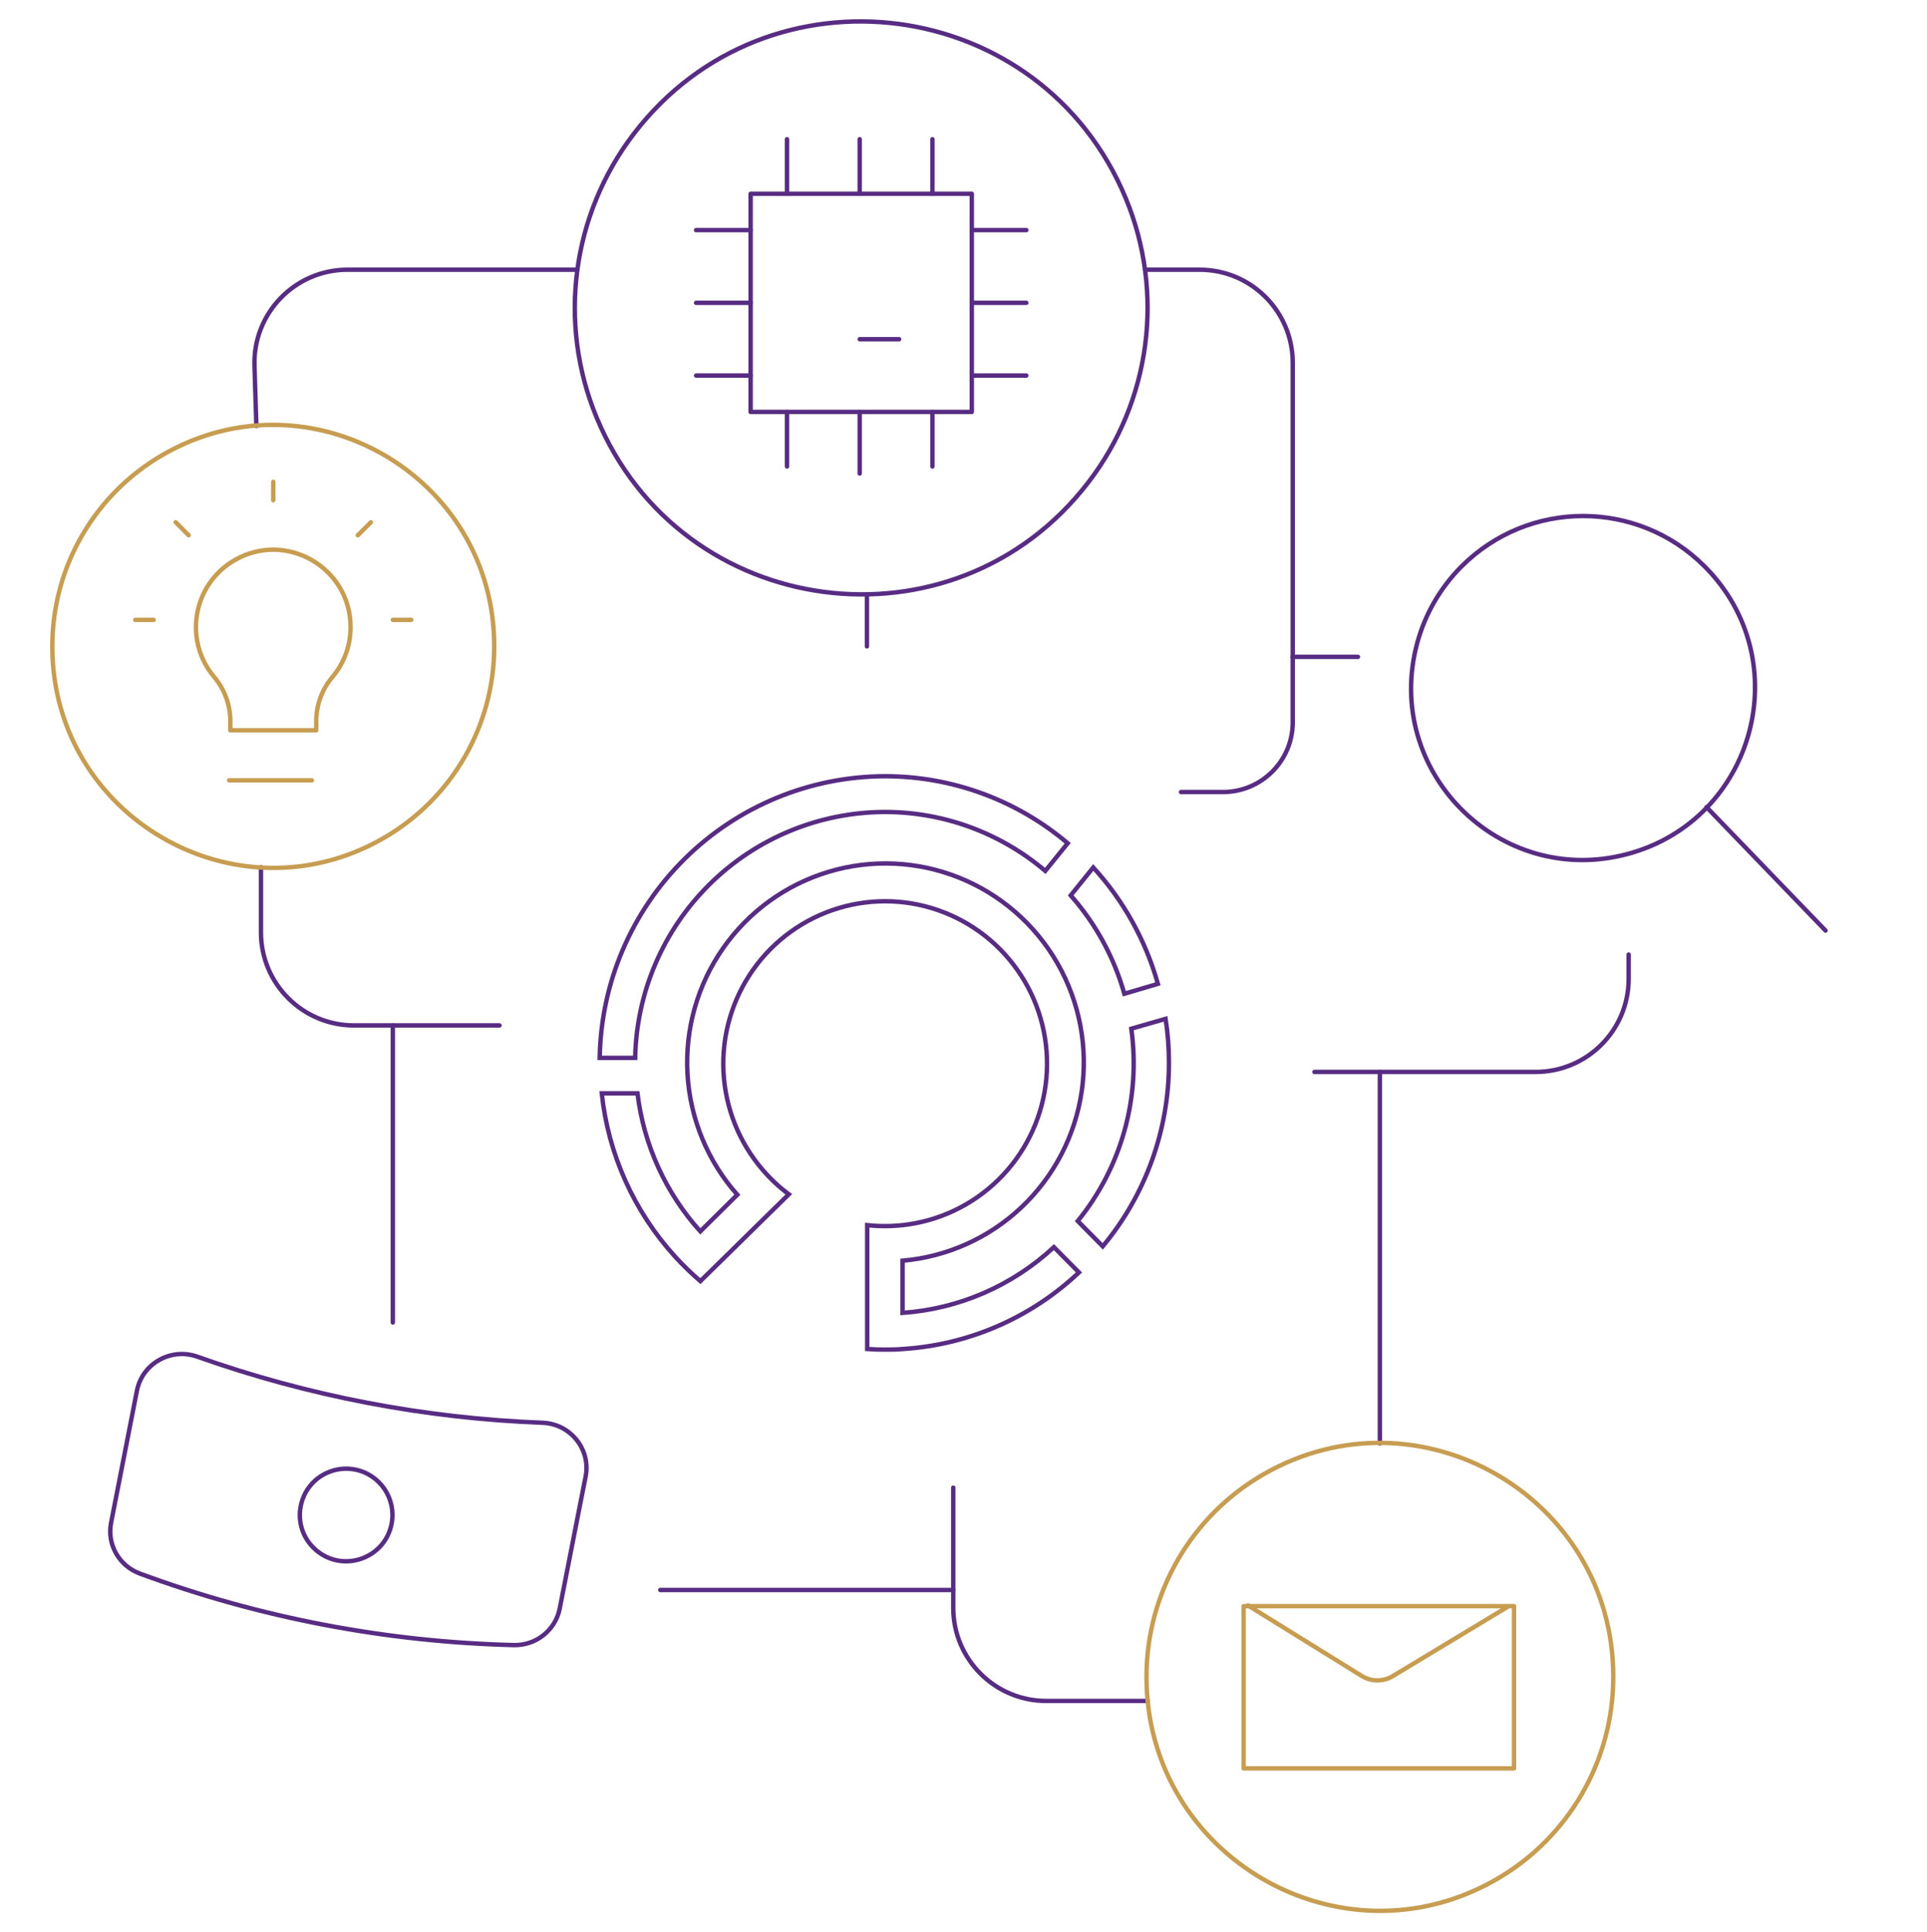 <svg width="437" height="438" viewBox="0 0 437 438" fill="none" xmlns="http://www.w3.org/2000/svg">
  <path d="M369.343 216.426V221.95C369.34 233.601 359.895 243.045 348.244 243.044H298.09" stroke="#582C83"
    stroke-linecap="round" stroke-linejoin="round" />
  <path d="M259.666 61.157H272.071C283.722 61.16 293.166 70.606 293.166 82.257V148.932" stroke="#582C83"
    stroke-linecap="round" stroke-linejoin="round" />
  <path d="M58.14 96.594L57.712 82.918C57.341 71.013 66.89 61.16 78.801 61.157H130.944" stroke="#582C83"
    stroke-linecap="round" stroke-linejoin="round" />
  <path d="M113.276 232.5H80.28C68.622 232.5 59.174 223.045 59.182 211.387V196.635" stroke="#582C83"
    stroke-linecap="round" stroke-linejoin="round" />
  <path d="M260.275 385.66H237.277C225.624 385.66 216.178 376.213 216.178 364.561V337.304" stroke="#582C83"
    stroke-linecap="round" stroke-linejoin="round" />
  <path d="M312.926 243.044V327.269" stroke="#582C83" stroke-linecap="round" stroke-linejoin="round" />
  <path
    d="M204.681 297.674V285.842C214.77 284.967 224.27 280.702 231.642 273.737C239.014 266.773 243.828 257.516 245.303 247.465C246.778 237.415 244.83 227.159 239.772 218.357C234.714 209.556 226.844 202.725 217.435 198.969C208.025 195.214 197.628 194.753 187.926 197.663C178.223 200.573 169.784 206.682 163.973 215.003C158.163 223.323 155.321 233.367 155.909 243.509C156.496 253.65 160.478 263.297 167.21 270.886L158.812 279.195C150.959 270.488 145.983 259.558 144.565 247.903H136.465C137.932 261.67 143.734 274.61 153.03 284.845C154.847 286.839 156.783 288.721 158.828 290.479L164.626 284.795L173.074 276.486L178.889 270.786C176.726 269.178 174.748 267.333 172.992 265.285C167.615 259.06 164.473 251.206 164.07 242.979C163.667 234.752 166.024 226.627 170.766 219.902C175.508 213.178 182.36 208.242 190.227 205.884C198.095 203.527 206.523 203.883 214.164 206.897C221.806 209.91 228.22 215.407 232.381 222.508C236.542 229.609 238.209 237.904 237.117 246.068C236.025 254.232 232.236 261.793 226.356 267.542C220.476 273.291 212.844 276.897 204.681 277.782C202.016 278.07 199.328 278.07 196.664 277.782V305.867C197.989 305.967 199.331 306 200.672 306C202.014 306 203.339 306 204.681 305.867C219.628 304.941 233.781 298.797 244.687 288.501L239.005 282.768C229.59 291.514 217.481 296.773 204.681 297.674V297.674Z"
    stroke="#582C83" />
  <path
    d="M200.66 184.101C213.988 184.096 226.883 188.833 237.045 197.465L242.136 191.19C230.55 181.372 215.858 175.989 200.677 176C183.688 176.041 167.393 182.755 155.298 194.698C143.203 206.641 136.274 222.859 136 239.864H144.043C144.325 225.005 150.409 210.847 160.992 200.424C171.574 190.001 185.814 184.142 200.66 184.101V184.101Z"
    stroke="#582C83" />
  <path
    d="M262.583 223.072C259.82 213.238 254.799 204.197 247.927 196.682L242.811 203.021C248.484 209.432 252.642 217.055 254.975 225.318L262.583 223.072Z"
    stroke="#582C83" />
  <path
    d="M256.554 233.238C257.63 240.958 257.106 248.818 255.016 256.324C252.926 263.831 249.314 270.821 244.408 276.855L250.077 282.591C259.8 270.921 265.116 256.173 265.09 240.947C265.096 237.616 264.842 234.291 264.332 231L256.554 233.238Z"
    stroke="#582C83" />
  <path d="M196.602 134.742V146.557" stroke="#582C83" stroke-linecap="round" stroke-linejoin="round" />
  <path d="M89.084 299.851V232.5" stroke="#582C83" stroke-linecap="round" stroke-linejoin="round" />
  <path
    d="M11.865 146.557C11.829 185.129 53.562 209.276 86.984 190.021C102.525 181.068 112.095 164.492 112.078 146.557C112.114 107.985 70.381 83.839 36.959 103.094C21.419 112.046 11.848 128.623 11.865 146.557Z"
    stroke="#C79D52" stroke-linecap="round" stroke-linejoin="round" />
  <path
    d="M259.998 380.202C259.961 420.946 304.045 446.451 339.349 426.111C355.763 416.654 365.872 399.145 365.854 380.202C365.891 339.458 321.808 313.953 286.504 334.292C270.089 343.75 259.981 361.258 259.998 380.202Z"
    stroke="#C79D52" stroke-linecap="round" stroke-linejoin="round" />
  <path d="M293.165 148.932V163.754C293.168 172.494 286.084 179.581 277.343 179.581H267.826" stroke="#582C83"
    stroke-linecap="round" stroke-linejoin="round" />
  <path d="M283 364L308.787 379.979C310.989 381.34 313.738 381.34 315.94 379.979L342 364.256" stroke="#C79D52"
    stroke-linecap="round" stroke-linejoin="round" />
  <path d="M282.021 364.166H343.344V400.958H282.021V364.166Z" stroke="#C79D52" stroke-linecap="round"
    stroke-linejoin="round" />
  <path
    d="M135.3 94.667C154.431 140.855 216.388 149.012 246.822 109.349C260.947 90.942 264.178 66.398 255.299 44.962C236.167 -1.226 174.21 -9.383 143.776 30.279C129.652 48.687 126.421 73.231 135.3 94.667Z"
    stroke="#582C83" stroke-linecap="round" stroke-linejoin="round" />
  <path d="M220.383 93.4H170.225V43.932H220.383V93.4Z" stroke="#582C83" stroke-linecap="round"
    stroke-linejoin="round" />
  <path d="M211.453 43.932V31.56" stroke="#582C83" stroke-linecap="round" stroke-linejoin="round" />
  <path d="M194.961 43.932V31.56" stroke="#582C83" stroke-linecap="round" stroke-linejoin="round" />
  <path d="M178.473 43.932V31.56" stroke="#582C83" stroke-linecap="round" stroke-linejoin="round" />
  <path d="M211.453 105.768V93.4" stroke="#582C83" stroke-linecap="round" stroke-linejoin="round" />
  <path d="M194.961 107.357V93.4" stroke="#582C83" stroke-linecap="round" stroke-linejoin="round" />
  <path d="M178.473 105.768V93.4" stroke="#582C83" stroke-linecap="round" stroke-linejoin="round" />
  <path d="M220.385 85.154H232.752" stroke="#582C83" stroke-linecap="round" stroke-linejoin="round" />
  <path d="M220.385 68.666H232.752" stroke="#582C83" stroke-linecap="round" stroke-linejoin="round" />
  <path d="M220.385 52.173H232.752" stroke="#582C83" stroke-linecap="round" stroke-linejoin="round" />
  <path d="M157.857 85.154H170.225" stroke="#582C83" stroke-linecap="round" stroke-linejoin="round" />
  <path d="M157.857 68.666H170.225" stroke="#582C83" stroke-linecap="round" stroke-linejoin="round" />
  <path d="M157.857 52.173H170.225" stroke="#582C83" stroke-linecap="round" stroke-linejoin="round" />
  <path d="M194.961 76.912H203.897" stroke="#582C83" stroke-linecap="round" stroke-linejoin="round" />
  <path
    d="M132.809 334.777C134.014 328.602 129.365 322.82 123.009 322.588C96.3 321.58 69.906 316.527 44.748 307.606C38.765 305.488 32.279 309.132 31.057 315.298L29.46 323.44L25.191 345.262C24.227 350.173 26.998 355.052 31.741 356.793C58.889 366.809 87.535 372.285 116.502 372.997C121.556 373.123 125.964 369.622 126.93 364.716L131.206 342.894L132.809 334.777Z"
    stroke="#582C83" stroke-linecap="round" stroke-linejoin="round" />
  <path
    d="M88.807 345.49C87.271 353.421 77.723 356.717 71.62 351.422C65.517 346.126 67.437 336.211 75.075 333.575C76.818 332.973 78.688 332.841 80.498 333.192C86.189 334.294 89.909 339.8 88.807 345.49Z"
    stroke="#582C83" stroke-linecap="round" stroke-linejoin="round" />
  <path
    d="M386.566 128.42C407.775 149.64 398.066 185.869 369.09 193.632C340.114 201.395 313.603 174.869 321.37 145.886C323.141 139.28 326.618 133.256 331.452 128.42C346.67 113.193 371.347 113.193 386.566 128.42Z"
    stroke="#582C83" stroke-linecap="round" stroke-linejoin="round" />
  <path d="M387 183L414 211" stroke="#582C83" stroke-linecap="round" stroke-linejoin="round" />
  <path
    d="M79.5 142.208C79.516 128.713 64.917 120.262 53.223 126.996C43.754 132.448 41.526 145.139 48.57 153.49C50.938 156.301 52.237 159.856 52.239 163.531V165.582H71.715V163.531C71.714 159.855 73.015 156.298 75.389 153.49C78.052 150.335 79.509 146.337 79.5 142.208Z"
    stroke="#C79D52" stroke-linecap="round" stroke-linejoin="round" />
  <path d="M61.971 113.424V109.251" stroke="#C79D52" stroke-linecap="round" stroke-linejoin="round" />
  <path d="M81.147 121.366L84.097 118.416" stroke="#C79D52" stroke-linecap="round" stroke-linejoin="round" />
  <path d="M89.09 140.548H93.263" stroke="#C79D52" stroke-linecap="round" stroke-linejoin="round" />
  <path d="M42.79 121.366L39.84 118.416" stroke="#C79D52" stroke-linecap="round" stroke-linejoin="round" />
  <path d="M34.847 140.548H30.674" stroke="#C79D52" stroke-linecap="round" stroke-linejoin="round" />
  <path d="M51.959 176.926H70.721" stroke="#C79D52" stroke-linecap="round" stroke-linejoin="round" />
  <path d="M216.178 360.507H149.74" stroke="#582C83" stroke-linecap="round" stroke-linejoin="round" />
  <path d="M293.164 148.932H307.958" stroke="#582C83" stroke-linecap="round" stroke-linejoin="round" />
</svg>